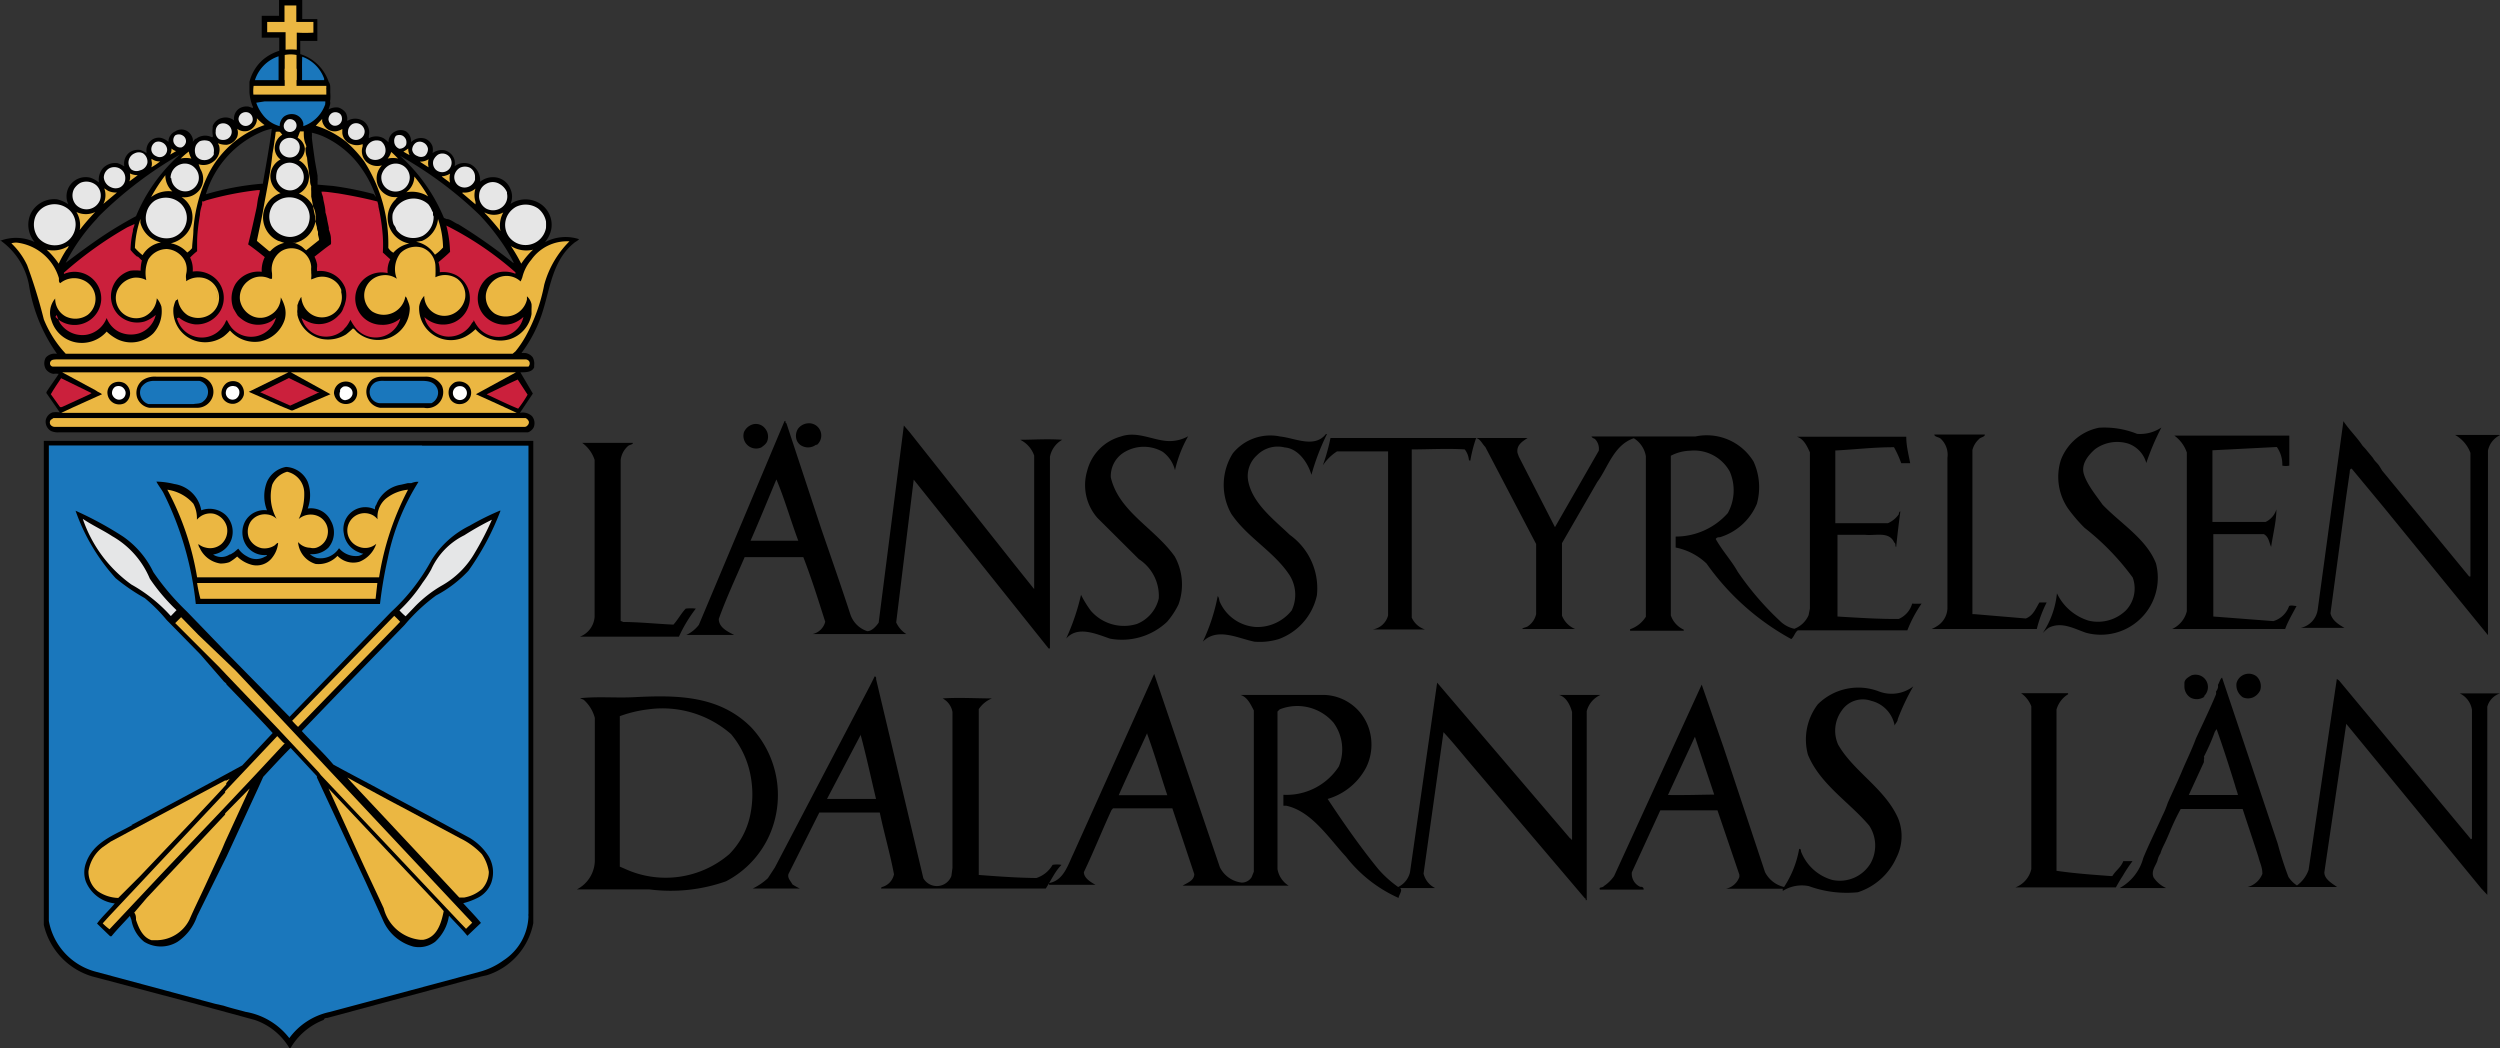 <svg xmlns="http://www.w3.org/2000/svg" viewBox="0 0 114.15 47.87" preserveAspectRatio="xMidYMid"><rect x="0" y="0" width="114.15" height="47.87" fill="#333333" stroke="none"/><defs><style>.cls-1{fill:#1a77bc;}.cls-2{fill:#ebb742;}.cls-3{fill:#e5e6e7;}.cls-4{fill:#fff;}.cls-5{fill:#e6e6e6;}.cls-6{fill:#cb203c;}</style></defs><title>logotyp-lansstyrelsen</title><g id="Lager_2" data-name="Lager 2"><g id="Art_work" data-name="Art work"><path d="M24.88,11.06a1.31,1.31,0,0,0,.29-.59,1.15,1.15,0,0,0-.49-1.16,1.24,1.24,0,0,0-1.37,0v0a.83.83,0,0,0,0-.67.84.84,0,0,0-.61-.53.93.93,0,0,0-.78.19.82.82,0,0,0-.44-.8.72.72,0,0,0-.72.09h0a.76.76,0,0,0,0-.26.63.63,0,0,0-.47-.47.73.73,0,0,0-.54.13.76.76,0,0,0,0-.3.58.58,0,0,0-.34-.36.64.64,0,0,0-.64.16A.54.54,0,0,0,18.54,6a.53.53,0,0,0-.49,0,.53.53,0,0,0-.31.5h0a1.45,1.45,0,0,0-.23-.19.72.72,0,0,0-.67,0v0l0-.12a.57.57,0,0,0,0-.29.62.62,0,0,0-.26-.38.69.69,0,0,0-.72,0,.27.27,0,0,1,0-.12.86.86,0,0,0-.06-.23.65.65,0,0,0-.35-.26A.7.7,0,0,0,15,5a2,2,0,0,0,.08-.26s0-.06,0-.07a.16.16,0,0,1,0-.1,2,2,0,0,0,0-.34v0h0s0,0,0,0,0-.06,0-.09v-.1c0-.1,0-.2-.07-.3s0,0,0,0a2,2,0,0,0-1.3-1.27v-.6h.78v-1H13.8V0H12.74V.72h-.79v1h.8v.6a2.11,2.11,0,0,0-.76.42,2,2,0,0,0-.6,1h0l0,.06s0,0,0,0v0s0,0,0,0v0h0s0,.08,0,.1,0,.2,0,.31a2.08,2.08,0,0,0,.14.63s.05.06,0,.09l-.17-.06a.62.62,0,0,0-.46.1.56.56,0,0,0-.21.53h0a.62.62,0,0,0-.53-.12.6.6,0,0,0-.45.38s0,.07,0,.09a1,1,0,0,0,0,.29.17.17,0,0,1,0,.12l-.05,0a.68.68,0,0,0-.7.07c-.07,0-.11.11-.16.14a.34.34,0,0,0,0-.14h0A.58.58,0,0,0,8.57,6,.51.51,0,0,0,8,6a.52.52,0,0,0-.31.48.78.78,0,0,0-.32-.18.55.55,0,0,0-.48.12.58.58,0,0,0-.2.51s0,0,0,.06a1.74,1.74,0,0,0-.27-.14.69.69,0,0,0-.52.12.65.65,0,0,0-.23.58s0,0,0,.05a1.2,1.2,0,0,0-.3-.15.77.77,0,0,0-.67.23.81.81,0,0,0-.19.58s0,0,0,.07a1.13,1.13,0,0,0-.4-.22.88.88,0,0,0-.9.33.87.87,0,0,0-.09.89h0A1.47,1.47,0,0,0,2.6,9.1a1.2,1.2,0,0,0-1.18.62,1.22,1.22,0,0,0,.16,1.33h0A2,2,0,0,0,0,11L.05,11a3.21,3.21,0,0,1,1.27,2A7.43,7.43,0,0,0,2.6,16.15s0,0-.06,0a.53.53,0,0,0-.45.18.53.53,0,0,0,0,.52.51.51,0,0,0,.35.22,1,1,0,0,1,.24,0c-.17.27-.38.55-.56.83,0,0,0,0,0,.05l.61.88,0,0a1.22,1.22,0,0,0-.33,0,.48.48,0,0,0-.31.35.49.49,0,0,0,.24.5.78.78,0,0,0,.37.06H24s.1,0,.11,0a.49.49,0,0,0,.26-.23.51.51,0,0,0-.08-.51.62.62,0,0,0-.55-.15h0l.59-.88v0L23.76,17c.25,0,.53,0,.63-.23,0,0,0-.07,0-.09a.6.6,0,0,0-.07-.37.53.53,0,0,0-.32-.19,1.28,1.28,0,0,0-.19,0,6.25,6.25,0,0,0,1-2c.31-1,.44-2.23,1.37-3,.08-.08.2-.12.26-.2A2,2,0,0,0,24.88,11.06Zm-16.67-4a7.73,7.73,0,0,0-2,2.81c-.3.16-.61.34-.91.52-.61.37-1.17.77-1.74,1.19L3,12H3a8.69,8.69,0,0,1,1.41-2s.08-.1.12-.14A18,18,0,0,1,8.21,7.06ZM12,8.39s0,0-.06,0a12.66,12.66,0,0,0-2.54.48v0A4.53,4.53,0,0,1,12,6a2.45,2.45,0,0,1,.41-.12C12.3,6.72,12.14,7.58,12,8.39Zm5.06.47a14.92,14.92,0,0,0-1.86-.37l-.7-.06,0-.21h0a.12.12,0,0,0,0-.08,0,0,0,0,0,0,0h0s0-.08,0-.12a0,0,0,0,1,0,0l-.12-.67s0,0,0,0c-.05-.36-.1-.7-.14-1.06a1.77,1.77,0,0,0,0-.23v0a2.91,2.91,0,0,1,.5.16,4.27,4.27,0,0,1,1.79,1.5,5,5,0,0,1,.64,1.28ZM23.43,12a24.87,24.87,0,0,0-2.5-1.76c-.15-.05-.28-.17-.43-.22s-.05,0-.06,0l-.17-.07a7.86,7.86,0,0,0-2-2.83A17.69,17.69,0,0,1,21.88,9.8a10,10,0,0,1,.94,1.14A7.38,7.38,0,0,1,23.46,12Z"/><path d="M102.88,31.84a.59.59,0,0,1-.47,0,.67.67,0,0,1-.29-.65.58.58,0,0,1,.38-.4.58.58,0,0,1,.53.09.61.61,0,0,1,.17.64A.67.67,0,0,1,102.88,31.84Z"/><path d="M113.57,32.27v8.59h0l-.28-.3-6.16-7.51-1,6.78c0,.32.36.51.58.67v0h-4.08v0a1,1,0,0,0,.67-.6c0-.32-.11-.48-.18-.77-.25-.78-.48-1.45-.72-2.19-1.16,0-1.89,0-2.83,0a10.19,10.19,0,0,0-.5,1.05c-.12.28-.17.4-.29.64a2.32,2.32,0,0,0-.14.35h0a.88.88,0,0,0-.13.31c-.07.23-.3.46-.18.77a1.37,1.37,0,0,0,.58.49l0,0c-.78,0-1.42,0-2.13,0a2.2,2.2,0,0,0,1.08-1.37c.27-.66.59-1.29.87-1.92a4.35,4.35,0,0,0,.25-.6h0c.18-.41.46-1,.62-1.38v0h0c.21-.51.46-1,.67-1.57h0c.27-.58.66-1.39.91-2h0a.27.27,0,0,0,0-.13.49.49,0,0,0,.09-.18h0a.28.28,0,0,0,0-.13h0c.07-.1.09-.26.19-.33L104,38.52h0a15.64,15.64,0,0,0,.49,1.52,1.32,1.32,0,0,0,.39.39,1.5,1.5,0,0,0,.53-.71L106.7,31l.1.07,6,7.22s0,.06.07,0V32.41a1,1,0,0,0-.56-.75v0c.67,0,1.22,0,1.84,0A.89.89,0,0,0,113.57,32.27Zm-11.38,4.08c0-.11-.1-.33-.13-.47h0c-.26-.84-.56-1.78-.85-2.59l-.08.12h0a9.22,9.22,0,0,1-.5,1.14.15.15,0,0,1,0,.12h0c0,.06,0,.12,0,.13h0v0l-.69,1.5c.74,0,1.6,0,2.36,0Z"/><path d="M100.67,31.8a.61.61,0,0,1-.64.06.6.6,0,0,1-.29-.52l0-.14h0c0-.19.17-.27.31-.36a.59.59,0,0,1,.5.05.57.57,0,0,1,.07.91Z"/><path d="M96.92,40h0c-.1.15-.21.34-.31.52l-4.59,0c-.06,0,0,0,0,0a1.17,1.17,0,0,0,.73-.84V32.25a1.28,1.28,0,0,0-.47-.6l.06,0,2.09,0v.05a1.19,1.19,0,0,0-.53.7v7.36c.81.12,1.65.18,2.47.24l.08,0c.17-.27.38-.38.5-.68h.42A6.73,6.73,0,0,0,96.92,40Z"/><path d="M86.65,32.84c0,.11-.11.19-.14.29A1.43,1.43,0,0,0,85.44,32a1.16,1.16,0,0,0-1.35.45A1.56,1.56,0,0,0,83.93,34c.7,1.23,2.14,2,2.74,3.37h0a2.16,2.16,0,0,1-.08,1.79,2.91,2.91,0,0,1-1.76,1.58,5.06,5.06,0,0,1-2.24-.28,1.63,1.63,0,0,0-1.19.22c0-.05,0-.06,0-.1-.83,0-1.69,0-2.59,0v0a.84.84,0,0,0,.61-.54l0-.1-1-2.94-2.61,0-1.3,2.83a.65.65,0,0,0,.38.66c.06,0,.16,0,.16.13h-2c-.06-.14.13-.07.18-.16a1.72,1.72,0,0,0,.47-.46l4-8.74h0l1,2.87,1.89,5.69a1.31,1.31,0,0,0,.87.68,4.61,4.61,0,0,0,.69-1.74c.11,0,.06.09.1.16a2.15,2.15,0,0,0,1.42,1.26,1.64,1.64,0,0,0,1.74-.76,1.66,1.66,0,0,0-.06-1.72c-.91-1.08-2.24-1.88-2.8-3.24A2.65,2.65,0,0,1,83,32.16a2.62,2.62,0,0,1,2.79-.59,1.62,1.62,0,0,0,1.57-.23h0A10.26,10.26,0,0,0,86.65,32.84Zm-8.38,3.44-.88-2.64L76.16,36.3C77,36.31,77.5,36.29,78.27,36.28Z"/><path d="M72.45,32.47v8.62c-.09.06,0-.06-.09-.08L67,34.7c-.35-.42-.72-.87-1.09-1.27h0L65,39.89a1,1,0,0,0,.53.66l0,0c-.53,0-1.08,0-1.6,0,.13.11-.06.3-.07.45a6.28,6.28,0,0,1-2.4-1.88c-.78-.84-1.57-2.08-2.73-2.33H58.6v-.5A2.85,2.85,0,0,0,61.13,35a2.06,2.06,0,0,0-.24-2,2.18,2.18,0,0,0-2.46-.61l-.1.1,0,7.19a1.11,1.11,0,0,0,.51.76l0,0H54c.18-.12.53-.22.53-.53l-1-3c-.86,0-1.92,0-2.71,0l-.07.08c-.43.93-.81,1.89-1.26,2.83,0,.28.32.46.53.58l0,0H47.9a0,0,0,0,1,0-.08c.66-.11.86-.82,1.11-1.34l3.69-8.21,3,8.83a1.28,1.28,0,0,0,1,.7.53.53,0,0,0,.45-.25l.1-.25V32.44c-.14-.27-.29-.61-.61-.71v0h3.82a2.22,2.22,0,0,1,2,1.41,2.37,2.37,0,0,1-.08,1.9,2.9,2.9,0,0,1-1.76,1.44c.72,1.09,1.48,2.18,2.31,3.2a5.08,5.08,0,0,0,.91.82,1,1,0,0,0,.54-.67l1.24-8.66,1.87,2.19,4.2,4.92c.05,0,.06.09.09.06V32.51c-.08-.3-.26-.69-.6-.78v0c.63,0,1.38,0,1.9,0A1.12,1.12,0,0,0,72.45,32.47Zm-20.07,1c-.42.92-.88,1.89-1.3,2.84.74,0,1.48,0,2.22,0C53,35.42,52.72,34.43,52.38,33.51Z"/><path d="M47.75,40.57H40.23s0-.06.05-.07a.76.76,0,0,0,.54-.58c-.18-.95-.45-1.87-.65-2.82H37.41L36,39.91c-.05.2.11.32.18.47a2.9,2.9,0,0,0,.34.19l0,0c-.71,0-1.46,0-2.15,0a2.81,2.81,0,0,0,.69-.47l.32-.49,4.35-8.31.21-.42A.09.09,0,0,1,40,31l2.16,9.1A.71.71,0,0,0,43.44,40l.05-.37,0-7.12a.87.87,0,0,0-.45-.62l0,0c.72-.05,1.58,0,2.25,0v0a1.31,1.31,0,0,0-.6.49v7.57c.91.07,1.75.13,2.63.14a1.32,1.32,0,0,0,.74-.6,1.14,1.14,0,0,1,.41,0C48.18,39.77,48,40.19,47.75,40.57Zm-8.46-7-1.53,2.91c.64,0,1.48,0,2.24,0C39.76,35.48,39.55,34.49,39.29,33.53Z"/><path d="M33.15,40.24a7.57,7.57,0,0,1-3.5.37c-1,0-2.32,0-3.31,0v0a1.51,1.51,0,0,0,.82-1.29l0-6.54a1.68,1.68,0,0,0-.51-.83l-.17-.07c.9-.09,1.63,0,2.53-.05,1.85-.09,3.82-.1,5.29,1.38a4.53,4.53,0,0,1,.83,4.93A4.39,4.39,0,0,1,33.15,40.24Zm1.07-2.87a4.58,4.58,0,0,0,.07-1.85,4.13,4.13,0,0,0-.91-2,4.76,4.76,0,0,0-3.79-1.13,5.78,5.78,0,0,0-1.29.31v6.87l.21.09A4.46,4.46,0,0,0,33.3,39,3.58,3.58,0,0,0,34.22,37.37Z"/><path d="M24.35,36v6.15a3.11,3.11,0,0,1-2.12,2.38l0,0-.27.06-4.09,1.1-2.93.79c-.05,0-.13,0-.16.09v0a3,3,0,0,0-1.54,1.33,2.94,2.94,0,0,0-1.61-1.33l-2.91-.79-4.52-1.2A3.21,3.21,0,0,1,2,42.23l0-.53V20.13H24.35Z"/><path class="cls-1" d="M19.27,20.35h4.86V41.71a.57.57,0,0,0,0,.14,2.5,2.5,0,0,1-1.14,2,3.3,3.3,0,0,1-1.12.53l-3.09.83-3.74,1a3.07,3.07,0,0,0-1.83,1.19,3.21,3.21,0,0,0-2-1.2c-.32-.09-.67-.17-1-.28l-.4-.09L4.38,44.37a2.94,2.94,0,0,1-2.15-2.32V20.34H19.27Z"/><path d="M14.05,22a1.76,1.76,0,0,1,0,1.22l0,0a1,1,0,0,1,1.05.55A1.07,1.07,0,0,1,15,25a1.06,1.06,0,0,1-.85.3v0a.82.82,0,0,0,.33.18,1,1,0,0,0,1-.45h0a1,1,0,0,0,.91.35.75.75,0,0,0,.2-.1c-.07,0-.18-.05-.27-.09a1.08,1.08,0,0,1-.62-.83,1,1,0,0,1,1.42-1.1c0-.06,0-.14.06-.21a1.46,1.46,0,0,1,1.14-.92l.3-.07h.16A1,1,0,0,1,19,22s.07,0,.11,0v0a10.45,10.45,0,0,0-1.41,3.52,19.67,19.67,0,0,0-.35,2.06H8.94a14.74,14.74,0,0,0-1.48-5.08c-.1-.18-.22-.32-.32-.51a3.68,3.68,0,0,1,.82.11A1.47,1.47,0,0,1,9.19,23.3a1.09,1.09,0,0,1,1.12.22,1.08,1.08,0,0,1,.25,1.13,1.06,1.06,0,0,1-.83.67.68.68,0,0,0,.75,0h0c.06,0,.14-.07.2-.1l.2-.17a1.1,1.1,0,0,0,.41.36.78.78,0,0,0,.82,0s.06,0,.08-.07a1,1,0,0,1-1-.53,1.08,1.08,0,0,1,0-1,1,1,0,0,1,1-.51h0a1.77,1.77,0,0,1,0-1.3,1.18,1.18,0,0,1,.87-.68A1.15,1.15,0,0,1,14.05,22Z"/><path class="cls-2" d="M13.89,22.46a2.63,2.63,0,0,1-.25,1.24h0a.83.83,0,0,1,.95-.1.77.77,0,0,1,.37.81.76.76,0,0,1-.52.6.52.52,0,0,1-.28,0h0a.74.74,0,0,1-.55-.26,0,0,0,0,0,0,0,1.13,1.13,0,0,0,.8,1,1.19,1.19,0,0,0,1-.37h0a1,1,0,0,0,1,.27,1.33,1.33,0,0,0,.77-.82s0,0,0,0a.77.77,0,0,1-.78.14.8.8,0,0,1-.51-.53.79.79,0,0,1,1.16-.9.77.77,0,0,1,.19.17,0,0,0,0,0,0,0,1.09,1.09,0,0,1,.39-.95,1.89,1.89,0,0,1,1-.4,12.9,12.9,0,0,0-1.32,4H9a12.87,12.87,0,0,0-1.36-4h0A1.92,1.92,0,0,1,8.83,23a1.41,1.41,0,0,1,.16.72H9a.79.79,0,0,1,.77-.26.83.83,0,0,1,.59.6.82.82,0,0,1-.25.78.79.79,0,0,1-.73.16.74.74,0,0,1-.32-.16.28.28,0,0,0,.06.18,1.23,1.23,0,0,0,.94.71,1.2,1.2,0,0,0,.41-.06,2.18,2.18,0,0,0,.36-.26,1.46,1.46,0,0,0,.6.36.89.89,0,0,0,1-.31,1.28,1.28,0,0,0,.27-.67c-.06,0-.11.08-.17.12a.85.85,0,0,1-.58.12.82.82,0,0,1-.6-.51.85.85,0,0,1,.1-.71.79.79,0,0,1,.75-.32.72.72,0,0,1,.43.2s0,0,0,0a2.1,2.1,0,0,1-.2-1.56,1.05,1.05,0,0,1,.68-.59A1,1,0,0,1,13.89,22.46Z"/><path d="M18.92,22h0Z"/><path d="M22.85,23.33a12.12,12.12,0,0,1-1.46,2.73,5.6,5.6,0,0,1-1.48,1.13,8.28,8.28,0,0,0-1.44,1.35l-2.83,2.91-1.86,1.93c.46.51,1,1,1.44,1.53.85.47,1.72.91,2.55,1.37h0v0l1.63.87h0l2.05,1.11a2.61,2.61,0,0,1,.83.79,1.43,1.43,0,0,1,.15,1.26,1.27,1.27,0,0,1-.61.68,3.18,3.18,0,0,1-.67.25c.26.29.56.59.81.9v0l-.62.59h0c-.25-.31-.57-.62-.84-.92A2,2,0,0,1,19.87,43a1.23,1.23,0,0,1-1,.22A2.1,2.1,0,0,1,17.48,42l-.78-1.72L14.47,35.5l0-.06-1.2-1.29h0s0,0,0,0v0l0,0c-.41.41-.85.89-1.25,1.32l-.24.53-1.43,3.1s0,0,0,0L9,41.83A2.31,2.31,0,0,1,8.11,43,1.46,1.46,0,0,1,6.58,43,1.62,1.62,0,0,1,6,42l-.07-.18c-.28.31-.58.61-.84.93l-.06,0-.6-.58c.23-.32.55-.6.81-.92a1.62,1.62,0,0,1-1.32-1,1.24,1.24,0,0,1,0-.83c.34-1,1.34-1.3,2.12-1.75H6l2.7-1.44,1.57-.85,0,0,0,0,.79-.43,1.39-1.48s0,0,0,0c-.5-.56-1.06-1.12-1.55-1.64h0s0,0-.05-.05a0,0,0,0,1,0,0v0l-.51-.53h0c0-.06-.1-.1-.14-.16L9.14,29.87h0v0L7.61,28.31a7.41,7.41,0,0,0-1-1,9,9,0,0,1-1.33-.91,9,9,0,0,1-1.83-3.08h0A16.06,16.06,0,0,1,5.62,24.5,4.16,4.16,0,0,1,7,26.12a11.39,11.39,0,0,0,1.53,1.8l1.93,2,2.76,2.81,3.39-3.5,1.25-1.29a9,9,0,0,0,1.84-2.36A4.27,4.27,0,0,1,21.45,24a12,12,0,0,1,1.39-.69Z"/><path class="cls-3" d="M5.12,24.48a4,4,0,0,1,1.72,1.94,8.78,8.78,0,0,0,1.22,1.44v0l-.26.27A7,7,0,0,0,6,26.69a6.1,6.1,0,0,1-2.22-3h0C4.24,24,4.71,24.21,5.12,24.48Z"/><path class="cls-3" d="M21.68,25.24a4,4,0,0,1-1.53,1.51,5.69,5.69,0,0,0-1.19.93h0l-.44.46a2.37,2.37,0,0,1-.28-.27l0,0A7,7,0,0,0,19.3,26.6a5.16,5.16,0,0,0,.39-.6,3.22,3.22,0,0,1,1.51-1.56,13.07,13.07,0,0,1,1.26-.71A13.39,13.39,0,0,1,21.68,25.24Z"/><path class="cls-2" d="M17.15,27.34h-8A6.45,6.45,0,0,1,9,26.62h8.23Z"/><path class="cls-2" d="M10.43,30.3l.34.33L13,33l4,4.27,4.56,4.86,0,0-.28.28-.26-.27-3.29-3.49-3.08-3.26s-.06-.08-.09-.12l-1.87-2s0,0,0,0l-2.38-2.49L10,30.45l-2-2v0l.27-.27.79.81Z"/><path class="cls-2" d="M18.27,28.39l-.18.19-4.48,4.61a3.63,3.63,0,0,1-.27-.28L18,28.12A3.71,3.71,0,0,1,18.27,28.39Z"/><path class="cls-2" d="M13,33.94l-1.38,1.48L10.32,36.8h0v0L7.34,39.94,5,42.43a2.61,2.61,0,0,1-.31-.27l.27-.3,5.32-5.67a0,0,0,0,1,0,0l0-.06,2.38-2.52.27.29Z"/><path class="cls-2" d="M18.27,36.81,21,38.27A3.4,3.4,0,0,1,22,39a1.92,1.92,0,0,1,.32.81,1.19,1.19,0,0,1-.31.78,1.66,1.66,0,0,1-.81.39c-.08,0-.15,0-.23,0l-2.11-2.26-2.81-3-.19-.22C16.65,35.94,17.45,36.38,18.27,36.81Z"/><path class="cls-2" d="M10.33,35.76h0l0,.06c-.49.55-1,1.07-1.5,1.62L6.4,40l-1,1a1.73,1.73,0,0,1-.94-.31,1.13,1.13,0,0,1-.42-.91,1.72,1.72,0,0,1,.65-1.1l.36-.25,2.09-1.12,3.13-1.67s0,0,.07,0l.15-.08v0Z"/><path class="cls-2" d="M20.26,41.6c-.11.55-.3,1.2-.93,1.31,0,0-.09,0-.15,0a1.92,1.92,0,0,1-1.66-1.44c-.36-.78-.74-1.57-1.1-2.36L15,36h0l5.09,5.4Z"/><path class="cls-2" d="M10.27,38.46h0l-.13.31-.76,1.65c-.24.52-.48,1-.73,1.57a1.69,1.69,0,0,1-1.5.94c-.08,0-.16,0-.23,0-.41-.13-.59-.57-.71-.93,0-.12,0-.22-.08-.33L6.7,41l3.46-3.68.12-.13h0l0-.05L11.4,36v0Z"/><path class="cls-4" d="M7.54,39.93h0Z"/><path d="M114.15,19.87a1,1,0,0,0-.55.71V29l-4.81-5.9-1.41-1.7c-.09,0-.09.11-.09.16-.08.55-.16,1.09-.23,1.62L106.41,28c.07.34.4.53.64.67v0h-2v0a1,1,0,0,0,.78-.86L107,19.23h0c.28.42.6.71.88,1.13,0,0,.14.14.18.2l.29.35h0c.09.17.22.24.31.4h0l.11.18h0l.19.23,3.78,4.6.06,0,0-5.64a1.56,1.56,0,0,0-.7-.82c.63,0,1.31,0,2,0Z"/><path d="M104.34,28.72H99.18a1.21,1.21,0,0,0,.67-.81V20.66a1.58,1.58,0,0,0-.57-.77v0l5.25,0v1.37a.73.73,0,0,1-.32,0,1.38,1.38,0,0,0-.25-.85l-2.94.15c0,1.09,0,2.19,0,3.27l.06,0,2.37,0a.93.93,0,0,0,.49-.57c0,.54-.16,1.15-.24,1.71h0c-.1-.21-.1-.45-.33-.58-.81,0-1.5,0-2.31,0v3.76l2.74.21a1.08,1.08,0,0,0,.72-.69c.11-.05.22,0,.34,0C104.69,28,104.48,28.34,104.34,28.72Z"/><path d="M98,21.14a1.3,1.3,0,0,0-.81-.88,1.71,1.71,0,0,0-1.53.25c-.26.23-.66.65-.51,1.14s.58,1,.85,1.39c.82.86,2,1.56,2.44,2.68a2.6,2.6,0,0,1-3.2,3.17c-.53-.18-1.1-.52-1.69-.23a1.67,1.67,0,0,0-.28.25s0,0,0,0a4,4,0,0,0,.65-1.82h0a2.37,2.37,0,0,0,1.45,1.25,1.83,1.83,0,0,0,1.71-.48,1.46,1.46,0,0,0,.3-1.49,11.49,11.49,0,0,0-2.2-2.27,7.15,7.15,0,0,1-.76-.89h0A2.56,2.56,0,0,1,94.1,21a2.35,2.35,0,0,1,1.74-1.47,4,4,0,0,1,1.74.28,1.75,1.75,0,0,0,1.11-.29h0A11.21,11.21,0,0,0,98,21.14Z"/><path d="M93,28.72H88.2s.16-.07.21-.11a1,1,0,0,0,.51-.83l0-6.88a1,1,0,0,0-.32-.88c-.09-.07-.27-.07-.28-.18h2.31c0,.12-.21.12-.28.22a1,1,0,0,0-.29.49l0,7.49.07,0,2.37.2c.35-.14.45-.46.62-.73l.33,0A5.71,5.71,0,0,0,93,28.72Z"/><path d="M87.09,28.78h-5c-.14.1-.16.28-.3.4a11.45,11.45,0,0,1-3.87-3.45A2.86,2.86,0,0,0,76.51,25v-.5a3.19,3.19,0,0,0,2.38-1.07,2.15,2.15,0,0,0,.09-1.9,1.86,1.86,0,0,0-1.82-.95,2,2,0,0,0-.87.23v7.29a1.11,1.11,0,0,0,.59.65v.05H74.43l0-.07a1.36,1.36,0,0,0,.72-.57l0-.43V20.83a1.2,1.2,0,0,0-.55-.82c-.92.31-1.18,1.34-1.67,2l-1.61,2.79,0,3.31a1.09,1.09,0,0,0,.6.61v0c-.8,0-1.62,0-2.41,0,0-.06.19-.07.26-.13a.91.91,0,0,0,.37-.55l0-3.2-2.32-4.43c-.15-.15-.22-.36-.42-.41a6.49,6.49,0,0,0-.26,1s0,.08-.07,0a.92.92,0,0,0-.19-.48c-.79-.05-1.65,0-2.42,0v7.68a1,1,0,0,0,.6.54l0,0H62.69v0a.87.87,0,0,0,.69-.64V20.61H61.05a2.2,2.2,0,0,0-.65.64l0,0A8.88,8.88,0,0,0,60.75,20h9v0c-.23.15-.52.32-.46.68l.06.17L71,24.07l2-3.49a.63.63,0,0,0-.18-.54s-.14-.05-.15-.11h4.74a2.5,2.5,0,0,1,2.66,1.15A2.82,2.82,0,0,1,80.22,23a2.67,2.67,0,0,1-1.69,1.53c-.07,0-.14,0-.19.08.3.54.73,1,1,1.49a13.47,13.47,0,0,0,1.94,2.26,1.33,1.33,0,0,0,.65.35,1.16,1.16,0,0,0,.65-.62l.06-.3V20.65c-.13-.27-.27-.61-.6-.71v0l5,0c0,.42.1.79.18,1.21l-.41,0a4.7,4.7,0,0,0-.33-.73c-.94,0-1.73.1-2.68.15v3.32H86.2a1.18,1.18,0,0,0,.5-.41s0-.12.07-.13h0c-.07.54-.14,1.11-.19,1.62-.06,0,0-.15-.09-.2-.23-.52-.85-.3-1.32-.35l-1.27,0,0,3.73c1,.06,1.91.12,2.8.11a1.09,1.09,0,0,0,.61-.7,3,3,0,0,0,.43,0A5.92,5.92,0,0,0,87.09,28.78Z"/><path d="M59.88,21.68h0c-.16-.55-.6-1.2-1.22-1.25a1.33,1.33,0,0,0-1.27.36A1.27,1.27,0,0,0,57,22c.21,1,1.16,1.72,1.89,2.42a3,3,0,0,1,1.24,2.76,2.74,2.74,0,0,1-1.74,2,3,3,0,0,1-1.11.12c-.75-.15-1.7-.67-2.36,0h0a8.59,8.59,0,0,0,.68-2.08c.07.06.06.18.1.27a1.93,1.93,0,0,0,1.68,1.14,2,2,0,0,0,1.6-.76,1.67,1.67,0,0,0-.14-1.67c-.72-1.05-1.9-1.67-2.62-2.74a2.7,2.7,0,0,1,.07-2.76,2.2,2.2,0,0,1,2.16-.77c.68.07,1.57.55,2.09-.11h.05A10.43,10.43,0,0,0,59.88,21.68Z"/><path d="M53.65,21.47a1.48,1.48,0,0,0-.56-.84,1.73,1.73,0,0,0-1.82.06,1.27,1.27,0,0,0-.55,1.11c.37,1.57,2,2.31,2.92,3.61a2.66,2.66,0,0,1,.17,2.19,3.72,3.72,0,0,1-.52.79,3,3,0,0,1-2.61.77c-.64-.22-1.48-.6-2,0h0a10.31,10.31,0,0,0,.68-2,4.81,4.81,0,0,0,.45.73,2,2,0,0,0,2.1.6,1.65,1.65,0,0,0,1-1.17A2,2,0,0,0,52,25.53l-1.89-1.88a2.27,2.27,0,0,1-.47-2.15,2.18,2.18,0,0,1,1.54-1.57c.77-.27,1.51.21,2.23.21a1.75,1.75,0,0,0,.84-.22h0A5.64,5.64,0,0,0,53.65,21.47Z"/><path d="M37.28,20.29a.6.6,0,0,1-.62.09.49.49,0,0,1-.3-.34.59.59,0,0,1,.09-.48.63.63,0,0,1,.42-.23.56.56,0,0,1,.41,1Z"/><path d="M34.76,20.43a.58.58,0,0,1-.79-.7.64.64,0,0,1,.39-.35.53.53,0,0,1,.57.18.58.58,0,0,1,.11.56C35,20.26,34.87,20.35,34.76,20.43Z"/><path d="M31,29.07H26.48a1.05,1.05,0,0,0,.67-.9V21a1.54,1.54,0,0,0-.57-.78H28.9c0,.09-.18.08-.25.17a1,1,0,0,0-.31.61v7.35l.12.05c.69,0,1.59.09,2.29.12.22-.25.35-.51.56-.73a1.77,1.77,0,0,1,.46,0A6.57,6.57,0,0,0,31,29.07Z"/><path class="cls-2" d="M.79,11.08a2.29,2.29,0,0,1,1.9,1.62s0,.08,0,.1,0,.09.06.13a1,1,0,0,1,1-.16A.93.93,0,0,1,4,14.38a1,1,0,0,1-1,.07.91.91,0,0,1-.48-.82l0,0a1,1,0,0,0-.17,1,1.44,1.44,0,0,0,1.1,1,1.5,1.5,0,0,0,1.42-.49,2.09,2.09,0,0,0,.49.35,1.44,1.44,0,0,0,1.64-.27A1.5,1.5,0,0,0,7.37,14a1.09,1.09,0,0,0-.21-.38h0a1,1,0,0,1-.56.83.94.94,0,0,1-1-.15.93.93,0,0,1-.26-1,1,1,0,0,1,.78-.62,1,1,0,0,1,.56.11h0a1.57,1.57,0,0,1,.09-.94,1,1,0,0,1,.85-.48,1,1,0,0,1,.82.54.89.89,0,0,1,.06.6v0a.67.67,0,0,0,0,.24l0,.09a1,1,0,0,1,.89-.12.93.93,0,0,1,.61.8.91.91,0,0,1-.48.88,1,1,0,0,1-.94,0,1,1,0,0,1-.46-.77s0,.06-.06.07-.11.22-.14.35a1.44,1.44,0,0,0,.8,1.43,1.48,1.48,0,0,0,1.48-.11,2,2,0,0,0,.3-.28,1.5,1.5,0,0,0,1.38.5,1.48,1.48,0,0,0,1.12-1A1.11,1.11,0,0,0,13,14s0,0,0,0a1.72,1.72,0,0,0-.18-.42h0a.92.92,0,0,1-.47.8.88.88,0,0,1-.79.07,1,1,0,0,1-.6-.73.94.94,0,0,1,.37-.89.93.93,0,0,1,1-.1l.09,0a2.3,2.3,0,0,0,0-.26,1,1,0,0,1,.42-1,.89.89,0,0,1,.85-.05.91.91,0,0,1,.52.77,1.36,1.36,0,0,0,0,.2s0,.05,0,.08a.85.85,0,0,1,0,.22s0,0,0,.07l.24-.09a.94.94,0,0,1,1,.32,1.12,1.12,0,0,1,.13.24.45.45,0,0,1,0,.11h0v0h0a.92.92,0,0,1-.38,1,.9.9,0,0,1-1,0,1,1,0,0,1-.44-.78v0c-.06.05-.07.14-.12.2a1.15,1.15,0,0,1-.06.17s0,.05,0,.06,0,0,0,.06,0,0,0,.08a.55.55,0,0,0,0,.18s0,0,0,.07,0,0,0,0,0,0,0,0,0,0,0,0a1.45,1.45,0,0,0,1.08,1.09,1.57,1.57,0,0,0,1.14-.2,4,4,0,0,0,.31-.27c.07,0,.14.13.22.19a1.46,1.46,0,0,0,1.49.22,1.48,1.48,0,0,0,.89-1.31c0-.19-.09-.34-.14-.5l-.06-.07a1,1,0,0,1-1.52.69.92.92,0,0,1-.32-1,.94.94,0,0,1,.79-.65.92.92,0,0,1,.66.16h0a1.2,1.2,0,0,1,.16-1.17,1,1,0,0,1,1-.25.93.93,0,0,1,.6.79,5.27,5.27,0,0,1,0,.56h0a1,1,0,0,1,1,.07.94.94,0,0,1,.36.87,1,1,0,0,1-.55.73.92.92,0,0,1-1.32-.82h0a.94.94,0,0,0-.23.48,1.45,1.45,0,0,0,2.13,1.37,2,2,0,0,0,.44-.33,1.51,1.51,0,0,0,1.56.46,1.45,1.45,0,0,0,1-1.15s0,0,0,0,0-.16,0-.24h0a1.65,1.65,0,0,0,0-.21.67.67,0,0,0-.21-.36s0,.11,0,.15a1,1,0,0,1-1.47.64.93.93,0,0,1-.4-.9,1,1,0,0,1,.58-.75.94.94,0,0,1,1,.18,1.54,1.54,0,0,0,.08-.19,1.91,1.91,0,0,1,.41-.8,2,2,0,0,1,1.74-.84h0A4.43,4.43,0,0,0,24.85,13,8,8,0,0,1,24,15.36a4.79,4.79,0,0,1-.46.68l-.13.11H3s0,0,0,0a5.08,5.08,0,0,1-1-1.57,23.49,23.49,0,0,0-.76-2.47,3.34,3.34,0,0,0-.72-1A.67.67,0,0,1,.79,11.08Z"/><path class="cls-5" d="M2.11,9.4a1,1,0,0,1,1,.14.9.9,0,0,1,.33.86.94.94,0,0,1-.69.77,1,1,0,0,1-1-.31,1,1,0,0,1-.12-1A.94.94,0,0,1,2.11,9.4Z"/><path class="cls-2" d="M2.13,11.4a1.3,1.3,0,0,0,1-.17c0,.09-.1.16-.14.24a5.18,5.18,0,0,0-.31.57h0A3.66,3.66,0,0,0,2.13,11.4Z"/><path class="cls-2" d="M2.32,19.17l.12-.08.16,0H24a.28.28,0,0,1,.15.17.2.2,0,0,1-.06.16.18.18,0,0,1-.17.07H2.53a.25.25,0,0,1-.22-.09A.19.19,0,0,1,2.32,19.17Z"/><path class="cls-2" d="M2.31,16.5c.06-.09.16-.08.26-.09H24c.07,0,.16.05.18.13a.21.21,0,0,1-.05.2l0,0H2.42a.14.14,0,0,1-.13-.1A.17.17,0,0,1,2.31,16.5Z"/><path class="cls-6" d="M2.79,17.27h0L4,17.86l.18.09-.1.06-1.22.56s-.09.05-.13,0L2.32,18C2.47,17.74,2.63,17.51,2.79,17.27Z"/><path class="cls-6" d="M2.53,14.47a1.22,1.22,0,0,0,2.09-.76,1.22,1.22,0,0,0-1.7-1.2s0,0,0-.06L3,12.38a17.16,17.16,0,0,1,2.81-2l.33-.15c0,.12-.08.2-.07.32a4.13,4.13,0,0,0-.11.86,2,2,0,0,0,.29.3c.08,0,.15.13.23.18a1.89,1.89,0,0,0-.06.47,1.91,1.91,0,0,0-.47,0,1.22,1.22,0,0,0-.56,2,1.22,1.22,0,0,0,1.21.32,1.56,1.56,0,0,0,.51-.3,1.15,1.15,0,0,1-.76.84,1.27,1.27,0,0,1-.9-.06,1.18,1.18,0,0,1-.58-.64h0a1.21,1.21,0,0,1-.89.76,1.22,1.22,0,0,1-1.24-.53,2.39,2.39,0,0,1-.15-.37Z"/><path class="cls-2" d="M4.66,18h0c-.08-.07-.2-.1-.28-.17L2.84,17H7.78l5.39,0-1.81.89s0,0,0,0c.66.28,1.27.59,1.94.85,0,0,0,0,.06,0L15.09,18v0L13.28,17H23.56L21.73,18v0c.66.29,1.25.57,1.86.85H2.8l.49-.23Z"/><path d="M3.07,9V9Z"/><path class="cls-5" d="M3.69,8.34a.7.7,0,0,1,.72.13.64.64,0,0,1,.15.68.66.66,0,0,1-1.1.19.65.65,0,0,1-.08-.71A.78.78,0,0,1,3.69,8.34Z"/><path d="M3.39,10.16h0Z"/><path class="cls-2" d="M3.49,9.68a1,1,0,0,0,.86,0,9.5,9.5,0,0,0-.71.82l0,0A1.19,1.19,0,0,0,3.49,9.68Z"/><path d="M4.33,13.53h0Z"/><path d="M4.34,13.65v0Z"/><path d="M4.34,13.61v0Z"/><path class="cls-2" d="M4.76,8.6l.17.11a.82.82,0,0,0,.41.08v0l-.62.52h0A.89.89,0,0,0,4.76,8.6Z"/><path class="cls-5" d="M5,7.68a.52.52,0,0,1,.44,0,.5.5,0,0,1,.28.48.45.45,0,0,1-.23.39.48.48,0,0,1-.42,0,.53.53,0,0,1-.33-.45A.49.49,0,0,1,5,7.68Z"/><path d="M5.15,17.5a.58.58,0,0,1,.54,0,.55.55,0,0,1,.25.47.53.53,0,0,1-.25.44.56.56,0,0,1-.49,0A.55.55,0,0,1,4.91,18,.49.49,0,0,1,5.15,17.5Z"/><path d="M5,13.29Z"/><path class="cls-4" d="M5.26,17.66a.35.35,0,0,1,.3,0,.37.37,0,0,1,.17.22.32.32,0,0,1-.06.26.3.3,0,0,1-.31.1A.36.36,0,0,1,5.12,18,.34.34,0,0,1,5.26,17.66Z"/><path d="M5.73,7.21v0Z"/><path d="M5.74,8.07h0Z"/><path d="M5.74,7.17v0Z"/><path class="cls-5" d="M6.15,7a.42.42,0,0,1,.38,0,.46.46,0,0,1,.2.44.45.45,0,0,1-.34.34A.41.41,0,0,1,6,7.74a.44.44,0,0,1-.11-.46A.45.45,0,0,1,6.15,7Z"/><path d="M5.9,11.44v0Z"/><path d="M5.9,11.39v0Z"/><path class="cls-2" d="M5.93,7.92A.9.9,0,0,0,6.29,8h0l-.38.28h0A.71.71,0,0,0,5.93,7.92Z"/><path d="M5.91,11.27v0Z"/><path d="M5.93,11.14h0Z"/><path d="M5.94,11v0Z"/><path class="cls-2" d="M6.41,10s0,.11,0,.17a1.25,1.25,0,0,0,.94.9h0a1.22,1.22,0,0,0-.84.58h0a2.73,2.73,0,0,1-.35-.33A4.54,4.54,0,0,1,6.41,10Z"/><path d="M6.51,17.36a1,1,0,0,1,.65-.16h2a.7.7,0,0,1,.46,1.09.73.73,0,0,1-.63.33H6.82a.71.71,0,0,1-.56-.47A.73.73,0,0,1,6.51,17.36Z"/><path d="M6.28,17.63v0Z"/><path class="cls-1" d="M6.72,17.45A.83.83,0,0,1,7,17.39c.7,0,1.41,0,2.1,0a.51.51,0,0,1,.39.41.53.53,0,0,1-.19.51c-.13.14-.32.11-.47.14H6.78a.53.53,0,0,1-.33-.29.52.52,0,0,1,0-.47A.69.69,0,0,1,6.72,17.45Z"/><path class="cls-5" d="M7.07,9.16a1,1,0,0,1,1,0,.91.91,0,0,1,.46.85.94.94,0,0,1-.64.83,1,1,0,0,1-.94-.2.94.94,0,0,1-.26-.93A.92.92,0,0,1,7.07,9.16Z"/><path d="M6.74,6.61v0h0Z"/><path d="M6.75,6.58l0-.07Z"/><path d="M6.79,6.5h0Z"/><path d="M6.9,7.91Z"/><path class="cls-2" d="M6.92,7.35h0a.31.31,0,0,1,0-.1.6.6,0,0,0,.39.12,2.8,2.8,0,0,1-.4.27h0A.53.53,0,0,0,6.92,7.35Z"/><path class="cls-2" d="M7.55,8a1,1,0,0,0,.32.74A1.3,1.3,0,0,0,6.9,9,7.39,7.39,0,0,1,7.55,8Z"/><path class="cls-5" d="M7.1,6.49a.36.36,0,0,1,.27,0,.39.39,0,0,1,.26.31.34.34,0,0,1-.17.33.33.33,0,0,1-.33,0,.35.35,0,0,1-.22-.29A.37.37,0,0,1,7.1,6.49Z"/><path class="cls-2" d="M7.83,6.78h0a.55.55,0,0,0,.21.12v0l-.27.16h0A.51.51,0,0,0,7.83,6.78Z"/><path class="cls-5" d="M7.79,8.13s0,0,0-.06h0a.66.66,0,0,1,.43-.56.62.62,0,0,1,.67.15.64.64,0,0,1,.18.57.65.65,0,0,1-.46.49A.63.63,0,0,1,8,8.54a.62.62,0,0,1-.18-.4h0Z"/><path class="cls-2" d="M8.42,10.77a1.17,1.17,0,0,0,.28-1.3A1.12,1.12,0,0,0,8.29,9h0a.88.88,0,0,0,.86-.38.86.86,0,0,0,0-.9L9.07,7.5a.73.73,0,0,0,.67-.12A.68.68,0,0,0,10,6.64l-.05-.1a1,1,0,0,0,.41.07.61.61,0,0,0,.47-.36.53.53,0,0,0,0-.37h0a.57.57,0,0,0,.51.09.61.61,0,0,0,.39-.48V5.4a2.59,2.59,0,0,0,.35.31l0,0A4.51,4.51,0,0,0,9.42,8.15a6.89,6.89,0,0,0-.59,2.34h0c0,.29-.05.56-.06.84a1,1,0,0,1-.22.2,1.32,1.32,0,0,0-.75-.42A1.33,1.33,0,0,0,8.42,10.77Z"/><path d="M7.85,14.24v0Z"/><path d="M7.85,14.3h0Z"/><path class="cls-5" d="M8,6.18a.33.33,0,0,1,.33,0,.3.3,0,0,1,.16.31.33.33,0,0,1-.2.24A.3.3,0,0,1,8,6.62.32.32,0,0,1,8,6.18Z"/><path class="cls-6" d="M8.17,14.5a1.41,1.41,0,0,0,.72.31,1.25,1.25,0,0,0,1.19-.65,1.21,1.21,0,0,0-.19-1.39A1.27,1.27,0,0,0,8.8,12.4a1.24,1.24,0,0,0-.12-.64A3,3,0,0,1,9,11.47c0-.12,0-.25,0-.39,0-.41.06-.86.13-1.27l0,0h0c0-.15.06-.35.1-.48h0s0-.1,0-.13,0,0,.06,0l.12-.05h0a14.29,14.29,0,0,1,2.36-.47h.1a2.61,2.61,0,0,1-.06.27h0c-.05.16-.06.37-.1.56-.12.55-.24,1.1-.38,1.65.26.18.51.38.76.58a1.35,1.35,0,0,0-.14.67,1.25,1.25,0,0,0-1.2.56,1.29,1.29,0,0,0-.09,1.12c.06.1.13.23.2.33a1.46,1.46,0,0,0,.19.16,1.21,1.21,0,0,0,1.35.08l.2-.15h0a1.19,1.19,0,0,1-.84.83,1.17,1.17,0,0,1-1.19-.38,1.8,1.8,0,0,1-.21-.35c-.07.06-.08.16-.14.23a1.17,1.17,0,0,1-2.14-.31Z"/><path class="cls-2" d="M8.62,6.92a1,1,0,0,0,.12.32s0,0,0,0a1.11,1.11,0,0,0-.49,0A3.4,3.4,0,0,1,8.62,6.92Z"/><path d="M8.5,12.53v0Z"/><path d="M8.51,12.38v0Z"/><path d="M8.52,12.31v0Z"/><path d="M8.77,11v0Z"/><path class="cls-5" d="M9.12,6.45a.61.61,0,0,1,.44,0,.53.53,0,0,1,.2.52.47.47,0,0,1,0,.09.48.48,0,0,1-.45.25.43.43,0,0,1-.36-.2.58.58,0,0,1,0-.48A.57.57,0,0,1,9.12,6.45Z"/><polygon points="9.86 13.24 9.81 13.15 9.86 13.23 9.86 13.24"/><path class="cls-5" d="M10,5.68a.39.39,0,0,1,.58.33.37.37,0,0,1-.21.34.44.44,0,0,1-.37,0A.36.36,0,0,1,9.85,6,.37.37,0,0,1,10,5.68Z"/><polygon points="9.9 13.34 9.86 13.26 9.86 13.25 9.9 13.34"/><path d="M9.9,13.36a.68.68,0,0,1,0,.29A.92.92,0,0,0,9.9,13.36Z"/><path d="M9.93,13.72v0Z"/><path d="M9.93,13.69v0Z"/><path d="M10.36,17.48a.54.54,0,0,1,.56,0,.58.58,0,0,1,.21.56.56.56,0,0,1-.41.39.53.53,0,0,1-.54-.23.52.52,0,0,1,0-.51A.58.58,0,0,1,10.36,17.48Z"/><path class="cls-4" d="M10.4,17.71a.35.35,0,0,1,.33-.07c.08,0,.2.13.2.24a.35.35,0,0,1-.16.33.31.31,0,0,1-.45-.35A.28.28,0,0,1,10.4,17.71Z"/><path d="M10.67,5.24v0Z"/><path d="M10.68,5.2h0Z"/><path d="M10.7,5.17v0Z"/><path class="cls-5" d="M11,5.2a.35.35,0,0,1,.34-.06.33.33,0,0,1,.2.31.26.26,0,0,1-.1.21.32.32,0,0,1-.36.06.35.35,0,0,1-.19-.28A.34.34,0,0,1,11,5.2Z"/><path d="M11.41,3.58v0Z"/><path d="M11.42,11.09v0Z"/><path d="M11.42,3.54l0,0Z"/><path d="M11.44,11v0Z"/><path d="M11.45,10.93h0Z"/><path d="M11.47,10.89v0Z"/><path d="M11.52,10.66v0Z"/><polygon points="11.56 10.48 11.55 10.5 11.56 10.49 11.56 10.48"/><path class="cls-2" d="M11.58,3.92H14.9s0,.08,0,.11h0v0h0V4a.28.28,0,0,0,0,.09h0s0,.09,0,.14,0,.06,0,.09H11.57A1.76,1.76,0,0,1,11.58,3.92Z"/><polygon points="11.57 10.42 11.57 10.45 11.57 10.42 11.57 10.42"/><path d="M11.59,10.35l0-.08Z"/><path d="M11.61,10.26v0Z"/><polygon points="11.64 10.09 11.63 10.16 11.64 10.11 11.64 10.09"/><path class="cls-1" d="M12.08,4.63h2.77a.11.11,0,0,1,0,.07s0,0,0,.06a1.61,1.61,0,0,1-1,1s0-.09,0-.13h0a.55.55,0,0,0-.37-.4.61.61,0,0,0-.51.09.57.57,0,0,0-.2.44,1.43,1.43,0,0,1-.78-.53,1.88,1.88,0,0,1-.29-.54v0Z"/><path class="cls-1" d="M12.72,2.57c0,.2,0,.45,0,.66s0,.29,0,.43c-.36,0-.73,0-1.08,0A1.69,1.69,0,0,1,12.72,2.57Z"/><path d="M11.66,10v0Z"/><path d="M11.68,10v0Z"/><path d="M11.69,9.88h0Z"/><path d="M11.69,9.86l0-.08Z"/><path d="M11.72,9.74v0Z"/><path class="cls-2" d="M12,9.68s0,0,0,0c.15-.88.35-1.76.44-2.66.06-.32.11-.68.15-1a.59.59,0,0,1,.19,0l.11.13a.72.72,0,0,0-.34.69.65.65,0,0,0,.26.44.87.87,0,0,0,0,1.54h0A1.17,1.17,0,0,0,12.71,11l.27.09h0a1.24,1.24,0,0,0-.64.38l-.05,0L11.73,11C11.82,10.55,11.92,10.12,12,9.68Z"/><path d="M11.82,9.22h0Z"/><rect x="11.84" y="8.64" width="0.01"/><path class="cls-6" d="M13.19,17.26l1.32.65a.11.11,0,0,1,.07,0h0l-1.33.61h0l-1.37-.61,0,0Z"/><path d="M12,12.22v0Z"/><path d="M12,12.17v0Z"/><path d="M12,12.14v0Z"/><path d="M12,12.08v0Z"/><path d="M12.05,12v0Z"/><path d="M12.05,12l0-.09Z"/><polygon points="12.07 7.9 12.07 7.92 12.07 7.92 12.07 7.9"/><polygon points="12.16 11.71 12.08 11.9 12.15 11.7 12.16 11.71"/><path d="M12.15,7.42v0Z"/><path class="cls-2" d="M12.2,1c.3,0,.52,0,.79,0V.25h.54V1h.78v.49a6.39,6.39,0,0,1-.76,0l0,0v.78h0a2.89,2.89,0,0,0-.51,0c0-.21,0-.54,0-.8-.12,0-.25,0-.36,0H12.2Z"/><path d="M12.29,6.49v0Z"/><path class="cls-5" d="M12.87,9.07a1,1,0,0,1,.9.11.93.93,0,0,1,.37.7s0,0,0,0a1,1,0,0,1-.08.41.92.92,0,0,1-.82.53,1,1,0,0,1-.85-.52.93.93,0,0,1,.12-1A1.17,1.17,0,0,1,12.87,9.07Z"/><path d="M12.3,6.42h0Z"/><path d="M12.31,6.25v0Z"/><path class="cls-5" d="M12.66,7.78a.63.63,0,0,1,.61-.35.66.66,0,0,1,.54.38.62.62,0,0,1,.06.26h0a.52.52,0,0,1-.19.43.59.59,0,0,1-.63.16.67.67,0,0,1-.44-.51V8.09h0A.87.87,0,0,1,12.66,7.78Z"/><path class="cls-5" d="M13,6.35a.5.5,0,0,1,.46,0,.42.42,0,0,1,.22.45.45.45,0,0,1-.19.32.49.49,0,0,1-.51,0,.45.45,0,0,1-.22-.33A.44.44,0,0,1,13,6.35Z"/><path class="cls-5" d="M13.13,5.46a.31.31,0,0,1,.33.07.29.29,0,0,1,.07.28h0a.29.29,0,0,1-.2.2A.29.29,0,0,1,13,5.91a.29.29,0,0,1,0-.31A.47.47,0,0,1,13.13,5.46Z"/><path class="cls-2" d="M13,2.51a1.4,1.4,0,0,1,.54,0V3.66H13Z"/><path class="cls-2" d="M13.48,11.09a1.24,1.24,0,0,0,.89-.84,1.14,1.14,0,0,0-.28-1.12,1.25,1.25,0,0,0-.44-.29v0a.86.86,0,0,0,0-1.52v0a.68.68,0,0,0,.27-.53s0,0,0,0,0,0,0,0a.64.64,0,0,0-.33-.5v0L13.7,6l.17,0c0,.19,0,.38.08.57s0,.14,0,.2,0,.26.07.43a5.15,5.15,0,0,0,.07.53,3.54,3.54,0,0,0,.07.47.11.11,0,0,0,0,.05.53.53,0,0,0,.05.25,1.81,1.81,0,0,0,0,.23c0,.08,0,.16,0,.25s0,0,0,0c.07.3.1.6.18.9h0c0,.06,0,.12,0,.16h0a3.18,3.18,0,0,0,.08.33.5.5,0,0,0,.05.21s0,.08,0,.12.05.18.05.26l-.59.47c-.08-.05-.15-.14-.23-.19a1.5,1.5,0,0,0-.41-.18Z"/><path class="cls-6" d="M13.75,14.51a1.74,1.74,0,0,0,.47.24,1.21,1.21,0,0,0,1.24-.35.77.77,0,0,0,.23-.37.8.8,0,0,0,.07-.2,1.17,1.17,0,0,0,0-.69,1.24,1.24,0,0,0-.28-.42,1.22,1.22,0,0,0-1-.34.68.68,0,0,1,0-.2s0-.06,0-.1a1.39,1.39,0,0,0-.12-.36v0c.26-.2.5-.4.75-.57a.65.65,0,0,0,0-.2.13.13,0,0,0,0-.06c0-.14-.05-.27-.09-.4s0,0,0-.05-.07-.32-.09-.47a2.13,2.13,0,0,0-.07-.27s0,0,0,0c0-.19-.06-.41-.1-.61h0c0-.13-.07-.21-.08-.34s0,0,0,0c.25,0,.51.05.76.08.6.1,1.21.22,1.79.37,0,0,0,0,0,0s.05.15.05.24,0,0,0,0a8.87,8.87,0,0,1,.2,1.37h0a5.7,5.7,0,0,1,0,.72l.34.31a1.13,1.13,0,0,0-.12.63h0A1.21,1.21,0,0,0,16.4,13a1.2,1.2,0,0,0,1,1.83,1.24,1.24,0,0,0,.88-.29,1.17,1.17,0,0,1-2.09.37A2.69,2.69,0,0,1,16,14.6h0a1.57,1.57,0,0,1-.21.34.34.34,0,0,0-.08.09s-.08.09-.14.12a1.16,1.16,0,0,1-1.8-.63Z"/><path class="cls-1" d="M13.8,2.59a1.65,1.65,0,0,1,1,1h0l0,.07H13.79C13.8,3.31,13.78,3,13.8,2.59Z"/><path d="M14.13,10h0Z"/><path d="M14.13,9.84v0Z"/><path d="M14.14,9.88v0Z"/><path class="cls-2" d="M14.71,5.43s0,.07,0,.1a.64.64,0,0,0,.08.19h0a.57.57,0,0,0,.58.27.82.82,0,0,0,.26-.1s0,.06,0,.08,0,.07,0,.1a.59.59,0,0,0,.41.51.72.72,0,0,0,.52,0,1,1,0,0,0,0,.1.68.68,0,0,0,.16.7.75.75,0,0,0,.72.17.86.86,0,0,0-.19.9.88.88,0,0,0,.64.54,1.12,1.12,0,0,0,.32,0s-.09,0-.13.1a1.17,1.17,0,0,0-.34,1.16,1.21,1.21,0,0,0,.95.87h0a1.29,1.29,0,0,0-.73.42.61.61,0,0,1-.23-.22,7,7,0,0,0-1.1-3.95,5.72,5.72,0,0,0-.78-.86,4.23,4.23,0,0,0-1.43-.77Z"/><path class="cls-5" d="M15.16,5.16a.34.34,0,0,1,.31,0,.26.26,0,0,1,.14.21.31.31,0,0,1-.08.27.32.32,0,0,1-.32.09A.33.33,0,0,1,15,5.47.34.34,0,0,1,15.16,5.16Z"/><path d="M15.56,17.47a.57.57,0,0,1,.46,0,.5.5,0,0,1,.29.47.51.51,0,0,1-.23.43.56.56,0,0,1-.57,0,.59.59,0,0,1-.26-.41s0,0,0,0A.53.53,0,0,1,15.56,17.47Z"/><path class="cls-4" d="M15.66,17.66a.33.33,0,0,1,.32.05.29.29,0,0,1,.11.31.35.35,0,0,1-.27.24.19.19,0,0,1-.13,0,.28.28,0,0,1-.16-.13.35.35,0,0,1,0-.26C15.51,17.76,15.6,17.71,15.66,17.66Z"/><path d="M15.48,13.41v0Z"/><path d="M15.48,13.46v0Z"/><path d="M15.49,13.69v0Z"/><path class="cls-5" d="M15.89,6a.41.41,0,0,1,.19-.33.38.38,0,0,1,.36,0,.41.41,0,0,1,.21.31.38.38,0,0,1-.21.36.39.39,0,0,1-.38,0A.34.34,0,0,1,15.89,6Z"/><path d="M17,17.32a.81.81,0,0,1,.38-.12h2a.84.84,0,0,1,.8.42.73.73,0,0,1-.82,1l-2,0a.73.73,0,0,1-.55-.4A.72.72,0,0,1,17,17.32Z"/><path class="cls-5" d="M17,6.45a.51.51,0,0,1,.4,0,.52.52,0,0,1,.2.48.41.41,0,0,1-.24.32.51.51,0,0,1-.45,0,.43.43,0,0,1-.21-.39h0A.51.51,0,0,1,17,6.45Z"/><path class="cls-1" d="M17.17,17.44a.83.83,0,0,1,.36-.05H19.2c.23,0,.55,0,.71.25a.48.48,0,0,1,.08.4.55.55,0,0,1-.29.37l-.12,0H17.33a.5.5,0,0,1-.43-.36A.51.51,0,0,1,17.17,17.44Z"/><path d="M17.22,9.46v0Z"/><polygon points="17.26 9.63 17.25 9.62 17.25 9.6 17.26 9.63"/><path d="M17.35,10.19s0,0,0,0S17.34,10.21,17.35,10.19Z"/><path d="M17.36,10.27v0Z"/><path d="M17.37,10.37v0Z"/><path d="M17.38,10.44v0Z"/><path d="M17.38,10.49v0Z"/><path d="M17.38,10.53v0Z"/><path class="cls-5" d="M17.71,7.58a.64.64,0,0,1,1,.53.65.65,0,0,1-.36.57.67.67,0,0,1-.68-.06A.64.64,0,0,1,17.42,8,.73.73,0,0,1,17.71,7.58Z"/><path d="M17.42,11.13h0Z"/><polygon points="17.51 14.84 17.5 14.85 17.5 14.84 17.51 14.84"/><path class="cls-2" d="M17.86,6.94h0c.11.08.22.21.32.3h0a1.11,1.11,0,0,0-.48,0A.77.77,0,0,0,17.86,6.94Z"/><path class="cls-5" d="M17.93,9.76h0a1,1,0,0,1,1.63-.43,1.19,1.19,0,0,1,.18.33c.06,0,0,.15.06.22a1,1,0,0,1-.5.89,1,1,0,0,1-1-.08c-.08-.07-.19-.15-.22-.25s-.07-.13-.11-.2A1,1,0,0,1,17.93,9.76Z"/><path class="cls-5" d="M18.08,6.2a.34.34,0,0,1,.31,0,.38.38,0,0,1,.15.18.4.4,0,0,1,0,.24.34.34,0,0,1-.31.17A.36.36,0,0,1,18,6.46.35.35,0,0,1,18.08,6.2Z"/><path class="cls-2" d="M18.64,6.78h0a.73.73,0,0,0,.06.3,2.54,2.54,0,0,1-.28-.16A1.37,1.37,0,0,0,18.64,6.78Z"/><path class="cls-2" d="M18.92,8.06h0a6.74,6.74,0,0,1,.63.91,1.37,1.37,0,0,0-1-.19A.92.92,0,0,0,18.92,8.06Z"/><path class="cls-5" d="M19,6.51a.35.35,0,0,1,.33,0,.37.37,0,0,1,.21.28.42.42,0,0,1-.14.33.36.36,0,0,1-.35,0,.35.35,0,0,1-.23-.28A.4.4,0,0,1,19,6.51Z"/><path class="cls-2" d="M19.27,11A1.21,1.21,0,0,0,20,10l0,0a4.27,4.27,0,0,1,.23,1.3,2,2,0,0,1-.37.33,1.53,1.53,0,0,0-.35-.37,1.3,1.3,0,0,0-.51-.22Z"/><path class="cls-2" d="M19.19,7.38a.7.7,0,0,0,.38-.11.77.77,0,0,0,0,.37h0l-.39-.25Z"/><path class="cls-6" d="M19.38,14.48a1.25,1.25,0,0,0,1.37.23,1.23,1.23,0,0,0,.7-1,1.2,1.2,0,0,0-.61-1.14,1.32,1.32,0,0,0-.76-.14h0a1.42,1.42,0,0,0-.06-.46c.18-.15.37-.31.53-.47a5.34,5.34,0,0,0-.17-1.2h0a14.77,14.77,0,0,1,3,2l.15.13a.09.09,0,0,1,0,.07,1.26,1.26,0,0,0-1.26.17,1.23,1.23,0,0,0-.42,1.25,1.14,1.14,0,0,0,.31.54,1.24,1.24,0,0,0,1.21.32,1.37,1.37,0,0,0,.53-.31,1.15,1.15,0,0,1-.82.87A1.2,1.2,0,0,1,21.88,15a1.64,1.64,0,0,1-.25-.39s0,.09-.07.12a1.22,1.22,0,0,1-1.13.64,1.17,1.17,0,0,1-.93-.58A1,1,0,0,1,19.38,14.48Z"/><path class="cls-5" d="M20,7.06a.42.42,0,0,1,.61.46.43.43,0,0,1-.71.23.43.43,0,0,1-.11-.43A.59.59,0,0,1,20,7.06Z"/><path class="cls-2" d="M20.19,8.05a.9.9,0,0,0,.36-.12.94.94,0,0,0,0,.41l-.38-.28Z"/><path d="M20.78,17.45a.58.58,0,0,1,.59.13.5.5,0,0,1,.11.53.51.51,0,0,1-.46.34.49.49,0,0,1-.45-.21.62.62,0,0,1-.05-.53A.59.59,0,0,1,20.78,17.45Z"/><path class="cls-4" d="M20.88,17.65a.39.39,0,0,1,.24,0,.32.32,0,1,1-.44.31A.31.31,0,0,1,20.88,17.65Z"/><path class="cls-5" d="M21,7.66a.53.53,0,0,1,.46,0,.47.47,0,0,1,.23.4c0,.05,0,.11,0,.15a.51.51,0,0,1-.37.34.48.48,0,0,1-.43-.11A.49.49,0,0,1,20.75,8,.54.54,0,0,1,21,7.66Z"/><path class="cls-2" d="M21.14,8.79a.74.74,0,0,0,.57-.18,1,1,0,0,0,0,.6.56.56,0,0,1,0,.12l-.61-.52Z"/><path d="M21.86,13.31h0Z"/><path class="cls-5" d="M22.19,8.4a.6.6,0,0,1,.62,0,.79.79,0,0,1,.34.38s0,0,0,.06a.62.62,0,0,1-.19.59.67.67,0,0,1-.77.09.66.66,0,0,1-.31-.64A.59.59,0,0,1,22.19,8.4Z"/><polygon points="21.92 14.1 21.91 14.1 21.91 14.09 21.92 14.1"/><path class="cls-2" d="M22.13,9.7a.89.89,0,0,0,.85,0,1.25,1.25,0,0,0-.13.85h0a11,11,0,0,0-.72-.83Z"/><path class="cls-6" d="M22.23,18c.47-.22.94-.46,1.41-.67l.45.69a5.12,5.12,0,0,1-.43.64c-.47-.19-.95-.43-1.43-.65Z"/><path class="cls-5" d="M23.57,9.44a1,1,0,0,1,1,.08,1,1,0,0,1,.36.59h0a2.81,2.81,0,0,1,0,.3.95.95,0,0,1-1.67.43.93.93,0,0,1-.09-1A1,1,0,0,1,23.57,9.44Z"/><path class="cls-2" d="M23.34,11.24a1.32,1.32,0,0,0,1,.16,3.66,3.66,0,0,0-.54.64,7.75,7.75,0,0,0-.46-.79Z"/><path d="M24.7,13.57h0Z"/><path d="M24.83,13.09h0Z"/><path d="M24.94,12.75h0Z"/><path class="cls-2" d="M13,3.14a1.63,1.63,0,0,1,.54,0V4.29H13Z"/><path d="M47.94,20.86v8.75h-.06l-6.16-7.71-.8,6.52a1.25,1.25,0,0,0,.46.53l-4.27,0v0a.77.77,0,0,0,.57-.56c-.32-1-.61-1.94-1-2.95H34c-.39.91-.84,1.87-1.18,2.82,0,.38.38.57.7.73h0c-.85,0-1.33,0-2.18,0a1.55,1.55,0,0,0,.57-.46l3.91-9.3c.09-.05,0,.07.09.1l1.58,4.79c.45,1.31.91,2.62,1.34,3.94a1.21,1.21,0,0,0,.77.76c.21,0,.41-.23.52-.39l1.15-9h0l.26.3,4.81,6.07.88,1.1v-6.1a1.26,1.26,0,0,0-.64-.72c.57,0,1.24-.05,1.92,0A1.14,1.14,0,0,0,47.94,20.86ZM36.45,24.69c-.35-.93-.62-1.9-1-2.8-.39.93-.78,1.89-1.18,2.8Z"/></g></g></svg>